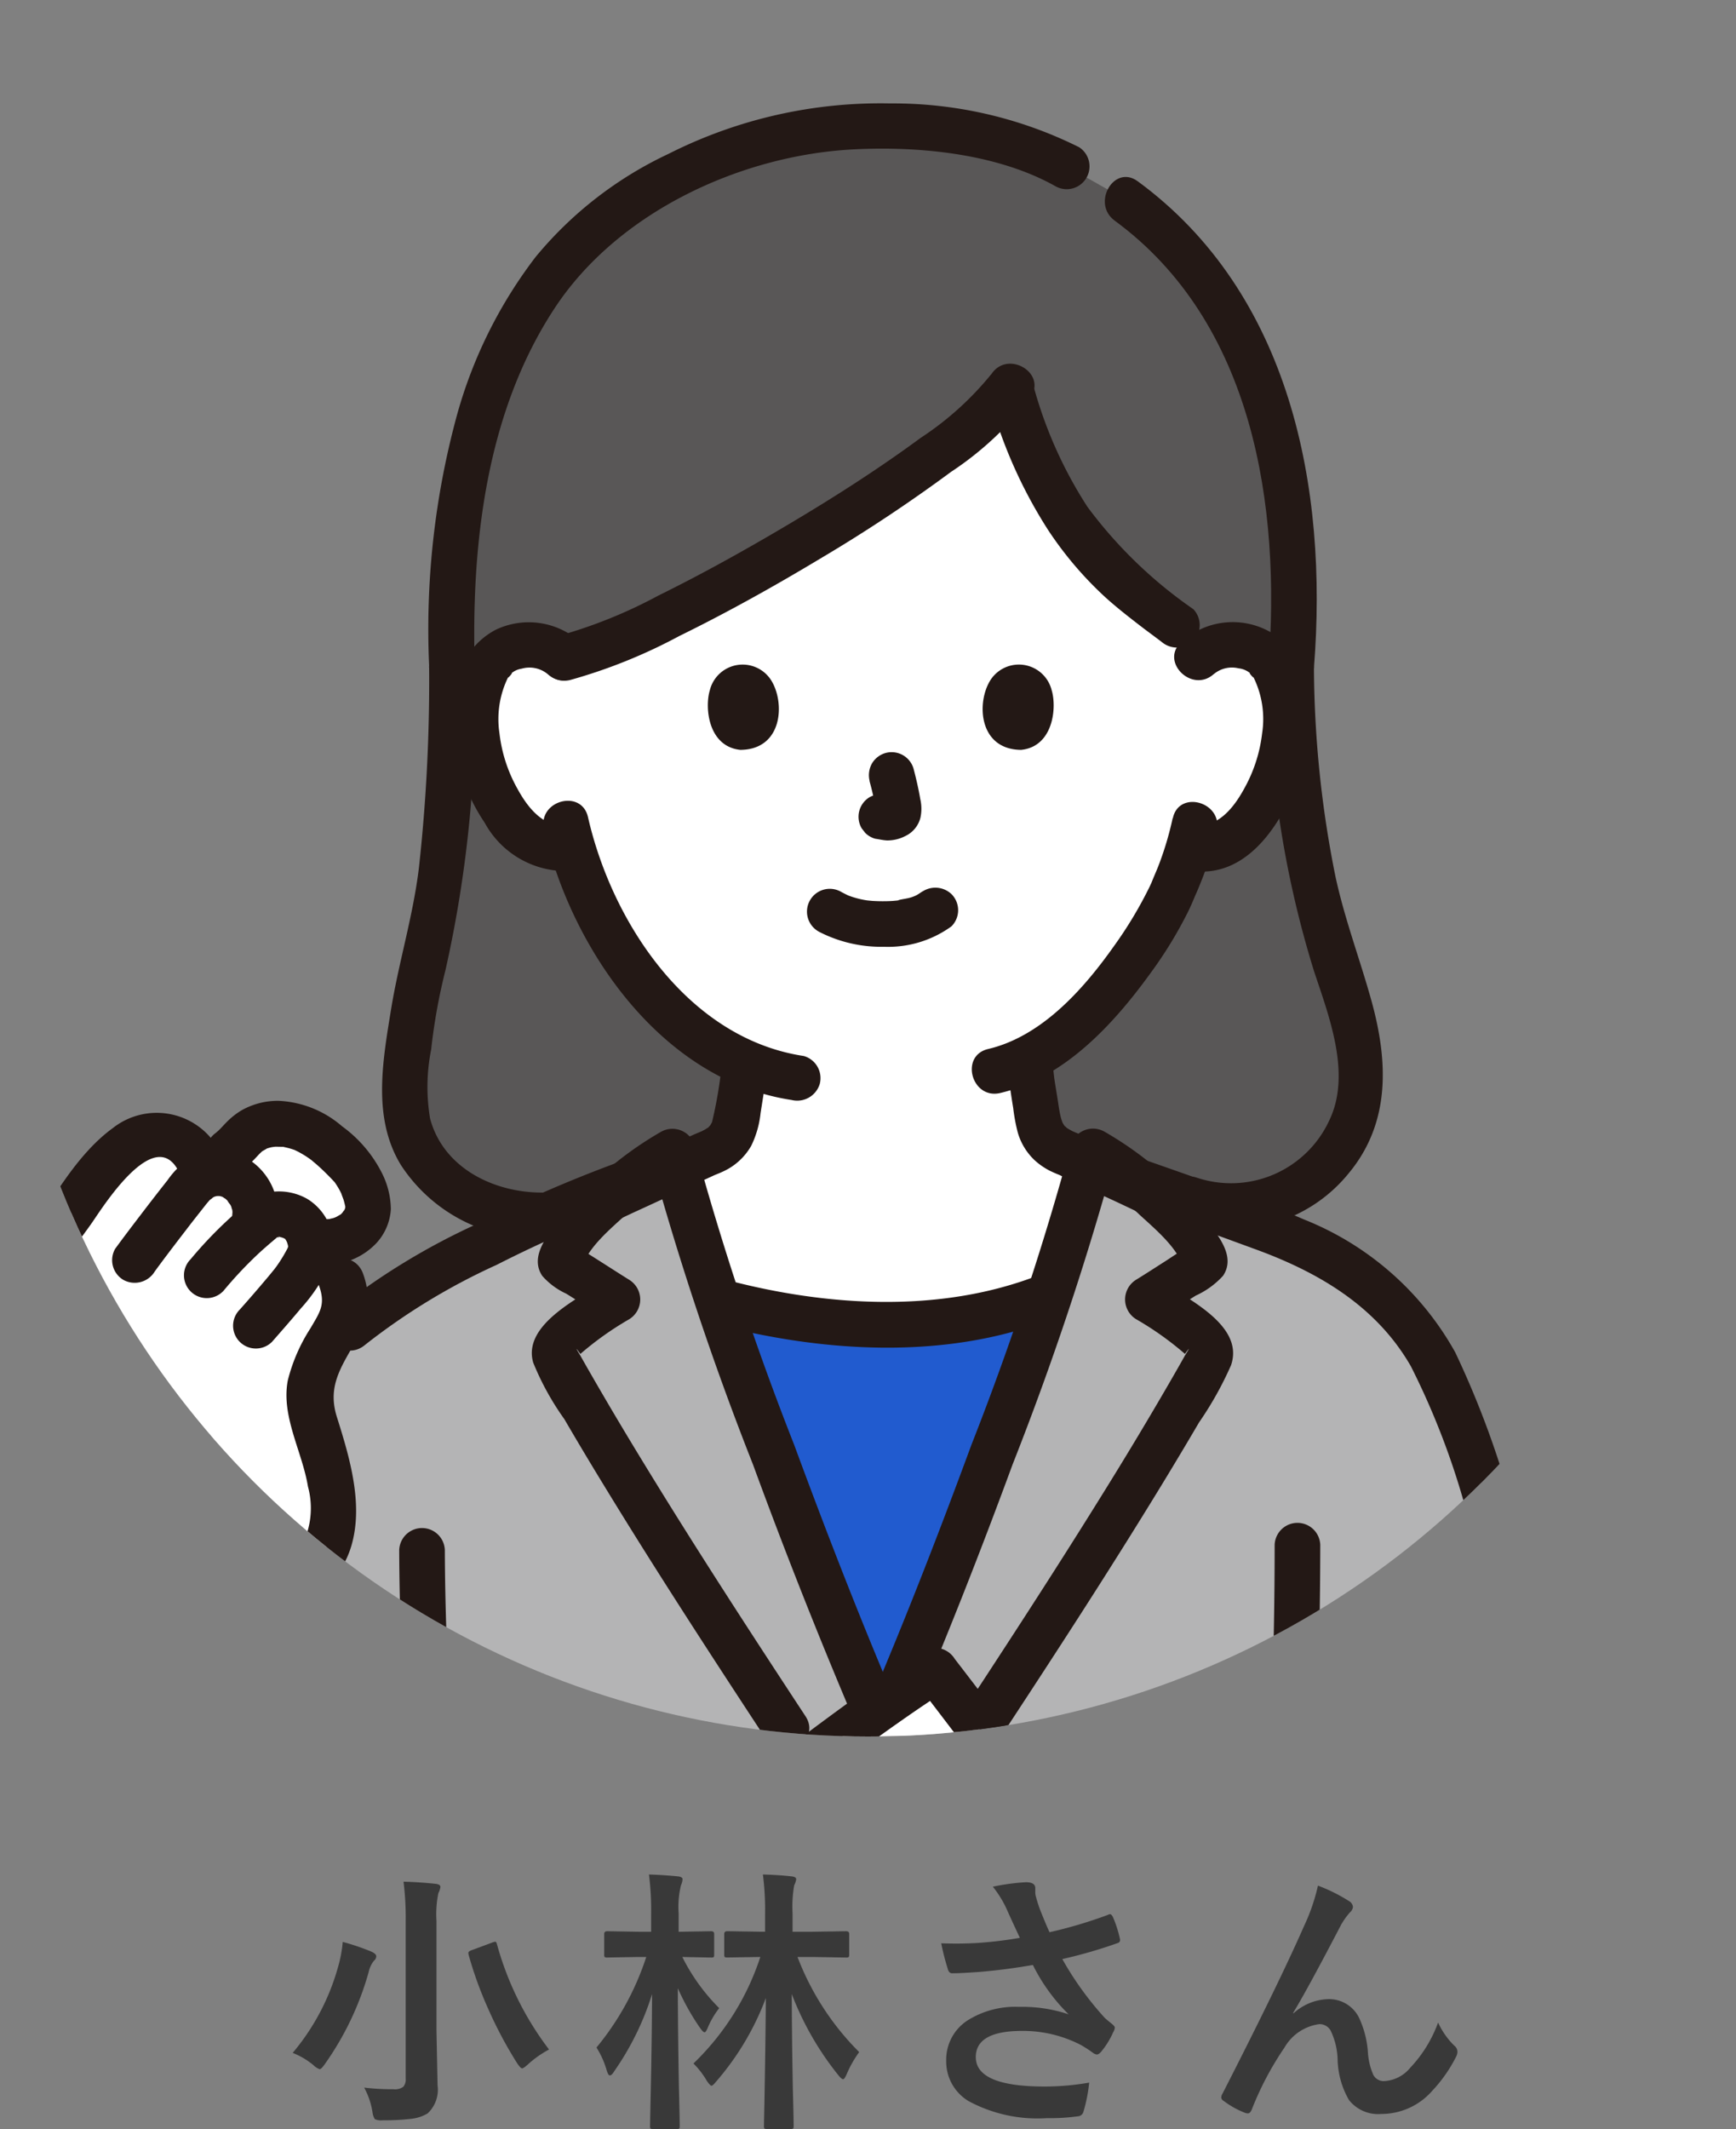 <svg xmlns="http://www.w3.org/2000/svg" xmlns:xlink="http://www.w3.org/1999/xlink" width="75" height="91.95" viewBox="0 0 75 91.95">
  <rect x="0" y="0" width="75" height="91.95" fill="#808080" stroke="none"/>
  <defs>
    <clipPath id="clip-path">
      <circle id="楕円形_45" data-name="楕円形 45" cx="37.5" cy="37.5" r="37.5" transform="translate(356 8651.69)" fill="#fff" stroke="#707070" stroke-width="1"/>
    </clipPath>
    <clipPath id="clip-path-2">
      <rect id="長方形_780" data-name="長方形 780" width="68.834" height="205.729" fill="none"/>
    </clipPath>
  </defs>
  <g id="kobayashi" transform="translate(-203 -8762.999)">
    <path id="パス_29842" data-name="パス 29842" d="M-22.267-.838A10.61,10.61,0,0,0-21-.768a.611.611,0,0,0,.422-.105.492.492,0,0,0,.105-.363V-8.016a12.465,12.465,0,0,0-.094-1.717q.744.023,1.389.094.205.023.205.135a.816.816,0,0,1-.088.264,4.532,4.532,0,0,0-.082,1.2v4.717l.047,2.385A1.4,1.4,0,0,1-19.525.275a1.736,1.736,0,0,1-.709.234,9.973,9.973,0,0,1-1.23.064A.631.631,0,0,1-21.81.521a.814.814,0,0,1-.1-.316A3.254,3.254,0,0,0-22.267-.838Zm-3.088-1.5a9.865,9.865,0,0,0,1.969-3.744,5.52,5.52,0,0,0,.193-1.049,9.747,9.747,0,0,1,1.242.422q.205.094.205.193a.239.239,0,0,1-.094.193,1.149,1.149,0,0,0-.229.48A12.835,12.835,0,0,1-23.96-1.863q-.158.229-.229.229a.694.694,0,0,1-.264-.17A3.3,3.3,0,0,0-25.355-2.338Zm11.074-.146a4.452,4.452,0,0,0-.9.633q-.2.182-.264.182t-.217-.229a17.935,17.935,0,0,1-1.26-2.373,16.488,16.488,0,0,1-.832-2.3.494.494,0,0,1-.012-.088q0-.07.182-.129l.838-.311a.594.594,0,0,1,.141-.041q.047,0,.076.111A13.316,13.316,0,0,0-14.28-2.484Zm9.239-7.559q.68.018,1.248.082.193.023.193.123a.879.879,0,0,1-.088.264,5.354,5.354,0,0,0-.07,1.213v.791H-2.9l1.453-.023q.135,0,.135.117v.891q0,.094-.029.111a.183.183,0,0,1-.105.018L-2.9-6.48h-.645A11.678,11.678,0,0,0-.881-2.373a4.843,4.843,0,0,0-.551.979q-.088.193-.141.193-.07,0-.205-.17a12.976,12.976,0,0,1-2.016-3.51q.006,1.963.047,4.1.012.387.029,1.2.006.34.006.4,0,.094-.023.111A.2.2,0,0,1-3.84.949H-4.866q-.094,0-.111-.023A.2.2,0,0,1-4.995.82q0-.07.018-.9.047-2.549.064-4.629A11.8,11.8,0,0,1-7.069-1.09q-.135.17-.193.17t-.205-.217a3.61,3.61,0,0,0-.574-.744,11.2,11.2,0,0,0,2.889-4.6l-1.424.023q-.1,0-.117-.023a.2.2,0,0,1-.018-.105v-.891q0-.117.135-.117l1.436.023h.193v-.768A11.97,11.97,0,0,0-5.041-10.043Zm-4.922,0q.609.018,1.26.082.193.023.193.123a.755.755,0,0,1-.07.264,3.965,3.965,0,0,0-.1,1.213v.791h.07l1.336-.023q.129,0,.129.117v.891q0,.094-.023.111a.2.2,0,0,1-.105.018L-8.522-6.48A8.437,8.437,0,0,0-6.928-4.271a3.712,3.712,0,0,0-.492.838q-.082.205-.141.205t-.182-.17a10.309,10.309,0,0,1-.973-1.734q.006,2.063.047,4.289.012.434.029,1.254.006.352.006.41,0,.094-.023.111a.2.2,0,0,1-.105.018h-1.02q-.1,0-.117-.023A.2.2,0,0,1-9.916.82q0-.047.018-.926.059-2.578.07-4.775a12.087,12.087,0,0,1-1.635,3.334q-.105.182-.193.182-.064,0-.129-.205a3.809,3.809,0,0,0-.445-1A11.944,11.944,0,0,0-10.08-6.48h-.352l-1.33.023a.185.185,0,0,1-.117-.023.2.2,0,0,1-.018-.105v-.891q0-.117.135-.117l1.33.023h.563v-.768A12.2,12.2,0,0,0-9.963-10.043ZM6.061-7.307q-.4-.855-.568-1.236a4.555,4.555,0,0,0-.6-.973,9.518,9.518,0,0,1,1.424-.193q.41,0,.41.252v.17a.638.638,0,0,0,.018.164,5.96,5.96,0,0,0,.188.6q.293.732.41.973a19.723,19.723,0,0,0,2.508-.744.27.27,0,0,1,.105-.035q.059,0,.123.117a5.169,5.169,0,0,1,.3.926.263.263,0,0,1,.012.07.134.134,0,0,1-.105.135,20.755,20.755,0,0,1-2.391.691A13.753,13.753,0,0,0,9.729-3.85q.1.094.316.264.117.1.117.152a.414.414,0,0,1-.07.205,3.567,3.567,0,0,1-.469.779q-.135.182-.24.182a.4.4,0,0,1-.193-.094A5.153,5.153,0,0,0,8.7-2.678a5.43,5.43,0,0,0-2.543-.609q-2,0-2,1.131,0,1.271,2.977,1.271a11.152,11.152,0,0,0,1.922-.17A6.788,6.788,0,0,1,8.8.229.261.261,0,0,1,8.569.4,8.668,8.668,0,0,1,7.233.48,6.269,6.269,0,0,1,3.852-.252,1.992,1.992,0,0,1,2.879-2a2.018,2.018,0,0,1,.949-1.758,3.874,3.874,0,0,1,2.2-.568,6.273,6.273,0,0,1,2.139.322A7.939,7.939,0,0,1,6.623-6.135q-1.172.205-2.314.3-.814.059-1.178.059-.141,0-.193-.217a10.614,10.614,0,0,1-.275-1.078q.363.012.65.012.428,0,.85-.023A17.143,17.143,0,0,0,6.061-7.307ZM18.939-9.562a7.147,7.147,0,0,1,1.342.668.321.321,0,0,1,.17.252.355.355,0,0,1-.135.24,3.291,3.291,0,0,0-.369.516q-1.465,2.813-2.08,3.82l.012.023a2.317,2.317,0,0,1,1.465-.615,1.442,1.442,0,0,1,1.365.791,4.206,4.206,0,0,1,.387,1.477,2.882,2.882,0,0,0,.234,1,.506.506,0,0,0,.463.27,1.558,1.558,0,0,0,1.131-.574A5.631,5.631,0,0,0,24.13-3.65a3.317,3.317,0,0,0,.7,1,.335.335,0,0,1,.135.252.452.452,0,0,1-.047.205A6.236,6.236,0,0,1,23.884-.709,2.923,2.923,0,0,1,21.675.3a1.6,1.6,0,0,1-1.4-.609,3.674,3.674,0,0,1-.486-1.723,3.07,3.07,0,0,0-.3-1.266A.546.546,0,0,0,19-3.58a2.055,2.055,0,0,0-1.512,1.02A13.362,13.362,0,0,0,16.079.111q-.07.164-.17.164a.386.386,0,0,1-.117-.023,3.827,3.827,0,0,1-.926-.516.193.193,0,0,1-.105-.152.352.352,0,0,1,.059-.17q2.449-4.793,3.516-7.225A8.338,8.338,0,0,0,18.939-9.562Z" transform="translate(241 8854)" fill="#393939"/>
    <g id="マスクグループ_897" data-name="マスクグループ 897" transform="translate(-153 111.309)" clip-path="url(#clip-path)">
      <g id="グループ_1458" data-name="グループ 1458" transform="translate(356 8656.15)">
        <g id="グループ_1160" data-name="グループ 1160" clip-path="url(#clip-path-2)">
          <path id="パス_8868" data-name="パス 8868" d="M34.964,237.57a5.331,5.331,0,0,1-3.936.156c-1.489-.542-2.812-1.636-2.624-3.457,0,0,.066-.633.132-1.267a29.128,29.128,0,0,0,3.4-4.109,7.169,7.169,0,0,0,1.369-3.931c-.2-8.745-.813-18.4-1.422-28.331,3.662,0,8.761-.058,12.153-.13,4.709,0,8.364-.017,12.37-.123-.614,10.016-1.234,19.764-1.437,28.584a7.163,7.163,0,0,0,1.369,3.931,28.926,28.926,0,0,0,3.4,4.107c.066.636.132,1.269.132,1.269.189,1.821-1.134,2.916-2.624,3.457a5.438,5.438,0,0,1-4.835-.643,47.859,47.859,0,0,1-6.774-5.53l-.652-.69H43.057a5.708,5.708,0,0,0-.42.69,47.872,47.872,0,0,1-6.775,5.53,5.789,5.789,0,0,1-.9.487" transform="translate(-5.994 -41.468)" fill="#fff"/>
          <path id="パス_8869" data-name="パス 8869" d="M46.17,83.4c-1.514-3.554-2.243-5.122-3.552-8.787-1.039-2.912-2.237-6.01-3.3-9.1l.183.061a29.147,29.147,0,0,0,6.663.958,21.7,21.7,0,0,0,7.224-1.156l.266-.1c-1.087,3.174-2.322,6.359-3.388,9.346-1.308,3.665-2.038,5.233-3.551,8.787" transform="translate(-8.302 -13.782)" fill="#215bcf"/>
          <path id="パス_8870" data-name="パス 8870" d="M28.1,48.3c-3.6.087-5.941-2.562-5.921-5a28.537,28.537,0,0,1,.871-6.091c.677-2.419,1.16-6.672,1.16-12.569-.289-8.7,2-15.012,5.609-18.467A19.584,19.584,0,0,1,42.4,1.245,19.988,19.988,0,0,1,50.4,2.777l.413.233,2.249,1.273a17,17,0,0,1,2.34,1.96C58.15,8.9,60.064,13.68,60.369,17.96a49.615,49.615,0,0,1,.1,6.671,40.225,40.225,0,0,0,2.151,13.485,13.443,13.443,0,0,1,.85,4.6c.024,2.751-3.394,6.312-7.323,4.9Z" transform="translate(-4.683 -0.263)" fill="#595757"/>
          <path id="パス_8871" data-name="パス 8871" d="M49.18,15.463c-1.925,3.043-15.2,10.835-19.312,11.763a2.144,2.144,0,0,0-1.547-.566,1.987,1.987,0,0,0-1.784.992,5.937,5.937,0,0,0-.174,4.186,6.466,6.466,0,0,0,1.9,3.078,2.316,2.316,0,0,0,1.968.493,16.267,16.267,0,0,0,3.087,5.826,12.041,12.041,0,0,0,4.36,3.481c-.046.542-.122,1.059-.219,1.619-.174.967-.116,1.83-1.463,2.317-.031.011-.564.259-1.257.58.494,1.892,1.112,3.831,1.782,5.773l.178.048a29.2,29.2,0,0,0,6.663.957,21.7,21.7,0,0,0,7.224-1.156l.266-.106c.655-1.91,1.256-3.816,1.735-5.673-.508-.24-.88-.415-.906-.424-1.347-.487-1.294-1.35-1.463-2.317-.108-.618-.189-1.232-.236-1.852,3.233-1.717,5.788-6.118,6.251-7.373a13.829,13.829,0,0,0,.626-1.7l.174.029a2.357,2.357,0,0,0,1.819-.525,6.466,6.466,0,0,0,1.9-3.078,5.937,5.937,0,0,0-.174-4.186,1.987,1.987,0,0,0-1.784-.992,2.2,2.2,0,0,0-1.051.224L56.352,25.8a19.2,19.2,0,0,1-4.127-3.778,17.187,17.187,0,0,1-2.972-6.12" transform="translate(-5.505 -3.265)" fill="#fff"/>
          <path id="パス_8872" data-name="パス 8872" d="M54.382,250.257c-1.418-.988-2.672-1.857-3.073-2.108-2.579-1.611-2.291-3.8-2.235-5.306a26.969,26.969,0,0,1,.263-2.748l.652.691a47.9,47.9,0,0,0,6.774,5.53,5.443,5.443,0,0,0,4.836.643c1.489-.542,2.811-1.637,2.622-3.457l-.131-1.268.244.25c1.673,1.715,3.513,3.4,5.185,5.067a5.75,5.75,0,0,1,1.9,4.094,3.5,3.5,0,0,1-1.664,2.626,6.727,6.727,0,0,1-3.022,1.063,11.419,11.419,0,0,1-7.109-1.459c-.39-.225-3.018-2.069-5.242-3.618" transform="translate(-10.355 -50.7)" fill="#595757"/>
          <path id="パス_8873" data-name="パス 8873" d="M36.32,250.159c1.418-.988,2.672-1.857,3.074-2.108,2.579-1.611,2.291-3.8,2.234-5.306a30.275,30.275,0,0,0-.2-3.114,5.113,5.113,0,0,0-.716,1.056,47.859,47.859,0,0,1-6.774,5.53,5.442,5.442,0,0,1-4.836.643c-1.489-.542-2.812-1.637-2.623-3.457l.131-1.268-.244.25c-1.672,1.715-3.513,3.4-5.185,5.067a5.756,5.756,0,0,0-1.9,4.094,3.508,3.508,0,0,0,1.664,2.626,6.727,6.727,0,0,0,3.022,1.063,11.421,11.421,0,0,0,7.11-1.459c.39-.225,3.018-2.069,5.241-3.618" transform="translate(-4.072 -50.602)" fill="#595757"/>
          <path id="パス_8874" data-name="パス 8874" d="M54.6,249.145c-.9-.626-1.793-1.26-2.7-1.866a4.481,4.481,0,0,1-1.885-1.913c-.626-1.515-.226-3.715,0-5.269l-1.647.435A39.738,39.738,0,0,0,52,243.913a20.461,20.461,0,0,0,5.357,3.673,6.312,6.312,0,0,0,5.741-.695c1.791-1.248,1.909-2.923,1.7-4.918l-1.682.7c1.87,1.917,3.965,3.655,5.747,5.653a4.092,4.092,0,0,1,1.246,3.371c-.323,1.277-1.8,1.974-2.957,2.255-4.958,1.2-8.795-2.187-12.55-4.8-1.043-.727-2.029.981-.995,1.7,2.068,1.441,4.119,3.2,6.441,4.219a11.324,11.324,0,0,0,9.087.271,5.3,5.3,0,0,0,2.785-2.846,5.19,5.19,0,0,0-.678-4.244,17.452,17.452,0,0,0-3.106-3.41c-1.221-1.175-2.443-2.347-3.626-3.56-.553-.568-1.773-.178-1.682.7a6.038,6.038,0,0,1,.084,2.113,2.576,2.576,0,0,1-1.481,1.5,4.777,4.777,0,0,1-4.948-.722,42.018,42.018,0,0,1-6.726-5.729.992.992,0,0,0-1.647.435c-.291,2.039-.722,4.559.093,6.534.915,2.219,3.533,3.436,5.406,4.741,1.043.727,2.029-.981.995-1.7" transform="translate(-10.08 -50.439)" fill="#231815"/>
          <path id="パス_8875" data-name="パス 8875" d="M62.541,190.463c-.393,6.558-.82,13.113-1.168,19.673-.163,3.072-.308,6.143-.417,9.217-.092,2.581-.413,5.116.727,7.52a17.5,17.5,0,0,0,2.673,3.706c1.209,1.4,2.529,2.7,3.857,3.981.911.883,2.307-.51,1.393-1.393a58.542,58.542,0,0,1-4.087-4.25,11.043,11.043,0,0,1-2.563-4.285,17.12,17.12,0,0,1-.055-4.577q.1-2.854.231-5.7c.37-7.967.9-15.927,1.379-23.887.076-1.267-1.895-1.262-1.971,0" transform="translate(-12.848 -40.019)" fill="#231815"/>
          <path id="パス_8876" data-name="パス 8876" d="M47.1,196.748v33.626a.986.986,0,0,0,1.971,0V196.748a.986.986,0,0,0-1.971,0" transform="translate(-9.945 -41.346)" fill="#231815"/>
          <path id="パス_8877" data-name="パス 8877" d="M36.554,250.747c1.973-1.374,4.715-2.637,5.533-5.065a8.057,8.057,0,0,0,.275-2.931c-.05-1.22-.08-2.431-.245-3.644a.991.991,0,0,0-1.647-.435c-.386.453-.685,1.014-1.035,1.381-.443.465-.939.889-1.422,1.312a47.811,47.811,0,0,1-4.205,3.312c-1.5,1.046-3.17,1.657-4.957.869a2.864,2.864,0,0,1-1.516-1.317,4.9,4.9,0,0,1,0-2.355c.091-.873-1.125-1.268-1.682-.7-1.183,1.213-2.405,2.385-3.626,3.56a17.312,17.312,0,0,0-3.106,3.41,5.217,5.217,0,0,0-.678,4.244,5.277,5.277,0,0,0,2.785,2.846,11.324,11.324,0,0,0,9.087-.271c2.322-1.022,4.374-2.779,6.441-4.219,1.033-.72.049-2.429-.995-1.7-3.764,2.624-7.581,5.994-12.55,4.8a3.9,3.9,0,0,1-2.9-2.1c-.409-1.167.357-2.54,1.089-3.407,1.753-2.075,3.954-3.823,5.85-5.768l-1.682-.7c-.2,1.939-.115,3.6,1.6,4.843a6.321,6.321,0,0,0,5.994.71,21.487,21.487,0,0,0,5.329-3.711c.738-.611,1.466-1.238,2.163-1.9a19.5,19.5,0,0,0,1.417-1.751l-1.646-.435c.136,1,.131,2.02.17,3.028a6.947,6.947,0,0,1-.132,2.282,3.964,3.964,0,0,1-1.844,2.14c-.962.639-1.9,1.3-2.852,1.964-1.033.72-.049,2.429.995,1.7" transform="translate(-3.808 -50.34)" fill="#231815"/>
          <path id="パス_8878" data-name="パス 8878" d="M29.758,190.463c.477,7.961,1.009,15.92,1.379,23.887q.133,2.852.231,5.7a17.087,17.087,0,0,1-.055,4.577,11.043,11.043,0,0,1-2.563,4.285,58.545,58.545,0,0,1-4.087,4.25c-.913.884.481,2.276,1.393,1.393a46.036,46.036,0,0,0,5.959-6.726c1.557-2.24,1.425-4.655,1.34-7.256-.2-6.244-.556-12.482-.932-18.717q-.344-5.7-.695-11.4c-.076-1.26-2.046-1.268-1.971,0" transform="translate(-5.145 -40.019)" fill="#231815"/>
          <path id="パス_8879" data-name="パス 8879" d="M27.069,177.035c-.884-9.9-1.835-23.876-2.03-33.341-.19-9.182-.458-13.073.569-23.361h36.06c.372,8.841.292,13.854-.016,21.728-.379,9.761-1.152,26.248-2.553,38.148-5.5.206-9.8.234-15.812.234-4.885.1-13.317.183-15.892.087-.106-1.091-.216-2.262-.326-3.5" transform="translate(-5.25 -25.41)" fill="#b4b4b5"/>
          <path id="パス_8880" data-name="パス 8880" d="M24.154,122.943a197.152,197.152,0,0,0-.3,23.214c.23,7.7.724,15.385,1.306,23.062.3,3.891.619,7.779,1,11.663a1.012,1.012,0,0,0,.985.985c4.51.159,9.042.03,13.553-.043,6.052-.1,12.1-.054,18.152-.278a1.016,1.016,0,0,0,.984-.985c1.685-14.4,2.349-28.985,2.735-43.473.121-4.542.093-9.082-.058-13.623-.042-1.265-2.012-1.271-1.971,0,.254,7.62.045,15.221-.281,22.835-.312,7.306-.7,14.611-1.243,21.9-.31,4.126-.671,8.249-1.152,12.358l.985-.985c-6.05.224-12.1.18-18.152.278-4.511.073-9.043.2-13.553.043l.985.985c-1.451-14.926-2.349-29.922-2.523-44.92-.05-4.35.14-8.684.522-13.018.111-1.263-1.86-1.255-1.971,0" transform="translate(-4.996 -25.762)" fill="#231815"/>
          <path id="パス_8881" data-name="パス 8881" d="M68.743,90.859a13.462,13.462,0,0,1-.459,5.636A9.841,9.841,0,0,1,65.1,100.99a28.966,28.966,0,0,1-6.258,3.618c.349,3.414.619,6.346.827,9.119a.541.541,0,0,1-.5.581c-3.061.233-8.738.582-11.712.1a9.1,9.1,0,0,1-4.813-1.837,8.374,8.374,0,0,1-2.78-4.041,42.979,42.979,0,0,1-.918-4.41.309.309,0,0,0-.611,0,39.187,39.187,0,0,1-.861,4.23,7.749,7.749,0,0,1-2.942,4.108,13.335,13.335,0,0,1-5.378,1.927,46.81,46.81,0,0,1-10.075.166.593.593,0,0,1-.53-.638c.323-3.884.59-6.776,1.213-12.327.122-1.54.231-3.247.312-5.388a10.781,10.781,0,0,1-6.756,1.3,8.844,8.844,0,0,1-7.111-6.237,21.184,21.184,0,0,1-.746-4.515c-.536-5.863-.54-8.767-.847-12.781l11.434-8.918A36.827,36.827,0,0,1,20.3,62.266a70.255,70.255,0,0,1,7.784-3.513,13,13,0,0,1,1.945-1.365c1.257,5.1,3.491,10.6,5.261,15.561,1.307,3.666,2.038,5.234,3.552,8.788h.54c1.515-3.554,2.243-5.122,3.552-8.788,1.77-4.959,4-10.462,5.259-15.561a12.454,12.454,0,0,1,1.837,1.279c1.989.729,4.4,1.616,6.009,2.2a15.869,15.869,0,0,1,4.136,2.253,11.589,11.589,0,0,1,3.585,5.1,36.385,36.385,0,0,1,1.368,4.021c2.076,8.327,2.9,11.756,3.613,18.62" transform="translate(-0.976 -12.118)" fill="#b4b4b5"/>
          <path id="パス_8882" data-name="パス 8882" d="M71.315,94.968c.118-2.736.087-5.477.2-8.213q.162-4.036.167-8.075a.986.986,0,0,0-1.971,0q0,4.04-.167,8.075c-.11,2.736-.079,5.477-.2,8.213-.054,1.268,1.916,1.265,1.971,0" transform="translate(-14.643 -16.414)" fill="#231815"/>
          <path id="パス_8883" data-name="パス 8883" d="M21.864,78.963c.018,4.963.391,9.972.754,14.922a82.5,82.5,0,0,1-.279,13.08c-.109,1.264,1.862,1.257,1.97,0a82.405,82.405,0,0,0,.28-13.08c-.363-4.95-.736-9.959-.754-14.922a.986.986,0,0,0-1.971,0" transform="translate(-4.617 -16.473)" fill="#231815"/>
          <path id="パス_8884" data-name="パス 8884" d="M49.088,14.712a13.354,13.354,0,0,1-3.056,2.755c-1.775,1.306-3.637,2.5-5.527,3.626s-3.821,2.206-5.8,3.181a20.857,20.857,0,0,1-4.341,1.748c-1.234.29-.712,2.191.524,1.9a22.952,22.952,0,0,0,4.719-1.9c2.082-1.021,4.11-2.153,6.1-3.349a66.59,66.59,0,0,0,5.639-3.739,13.912,13.912,0,0,0,3.447-3.227c.7-1.064-1.009-2.053-1.7-.995" transform="translate(-6.263 -3.011)" fill="#231815"/>
          <path id="パス_8885" data-name="パス 8885" d="M62.987,24.972a19.434,19.434,0,0,1-4.563-4.411A18.553,18.553,0,0,1,56.14,15.51c-.375-1.208-2.277-.692-1.9.524a20.525,20.525,0,0,0,2.481,5.522,15.611,15.611,0,0,0,2.535,2.964c.422.376.865.727,1.313,1.073.2.155.4.308.609.461l.278.208c.022.017.253.192.138.1a1.018,1.018,0,0,0,1.393,0,.991.991,0,0,0,0-1.393" transform="translate(-11.443 -3.13)" fill="#231815"/>
          <path id="パス_8886" data-name="パス 8886" d="M69.544,25.22c.614-7.757-1.012-16.161-7.615-21-1.024-.751-2.008.958-.995,1.7,6,4.4,7.191,12.337,6.64,19.3-.1,1.265,1.871,1.257,1.971,0" transform="translate(-12.777 -0.851)" fill="#231815"/>
          <path id="パス_8887" data-name="パス 8887" d="M32.812,59.28c.429-.151.846-.366,1.258-.555.633-.289,1.265-.583,1.9-.876.5-.23.992-.461,1.489-.689.051-.024.1-.046.154-.071s.133-.058-.08.033c-.253.108-.034.017.032-.009.124-.05.249-.1.37-.159a2.67,2.67,0,0,0,1.187-1.1,4.223,4.223,0,0,0,.4-1.4c.112-.721.236-1.439.3-2.166a.989.989,0,0,0-.985-.985,1.011,1.011,0,0,0-.985.985,18.511,18.511,0,0,1-.439,2.6c-.029.121.1-.155.02-.057a.906.906,0,0,0-.065.114c-.11.195.088-.065-.033.044a1.258,1.258,0,0,0-.1.1c.106-.124.078-.05.014-.012s-.095.061-.144.089c-.018.01-.224.114-.136.073s-.071.027-.071.027c-.076.031-.164.069-.239.1l-.032.014-.148.067c-1.057.486-2.109.98-3.166,1.465q-.411.189-.824.375l-.262.117c-.219.1.246-.092.065-.029a.986.986,0,0,0,.524,1.9" transform="translate(-6.664 -10.833)" fill="#231815"/>
          <path id="パス_8888" data-name="パス 8888" d="M55.148,52.185c.062.679.16,1.353.271,2.026a7.816,7.816,0,0,0,.194,1.044,2.655,2.655,0,0,0,.725,1.2,3,3,0,0,0,.644.451,5.156,5.156,0,0,0,.484.21c.314.121-.229-.11-.108-.049.939.48,1.913.9,2.866,1.354.456.215.909.439,1.373.633a.989.989,0,0,0,1.212-.688,1.017,1.017,0,0,0-.689-1.212c.49.205.041.01-.073-.043l-.612-.289-1.657-.784c-.427-.2-.854-.4-1.281-.605l-.14-.064-.035-.017c-.07-.031-.166-.071-.237-.1-.029-.012-.18-.084-.03-.009-.088-.043-.174-.088-.258-.138-.028-.017-.169-.109-.055-.031s.007.006-.012-.013-.064-.065-.1-.094c-.144-.129.05.037.031.05a2.359,2.359,0,0,1-.142-.237c-.054-.082.043.085.039.1A1.205,1.205,0,0,0,57.5,54.7c-.023-.08-.043-.16-.059-.241-.04-.19-.065-.383-.095-.574-.042-.278-.092-.554-.134-.832-.018-.118-.021-.136-.039-.3-.022-.189-.041-.377-.058-.566a1.007,1.007,0,0,0-.985-.985,1,1,0,0,0-.985.985" transform="translate(-11.645 -10.811)" fill="#231815"/>
          <path id="パス_8889" data-name="パス 8889" d="M30.3,29.266a3.318,3.318,0,0,0-3.618-.539,3.158,3.158,0,0,0-1.649,2.122,7.881,7.881,0,0,0,1.143,6.222,4,4,0,0,0,3.64,2.09,1.018,1.018,0,0,0,.985-.985.991.991,0,0,0-.985-.985c-1.072.14-1.77-.749-2.236-1.607a6.362,6.362,0,0,1-.764-2.374,4.091,4.091,0,0,1,.406-2.482c-.16.259.252-.215.1-.1a.9.9,0,0,1,.452-.207,1.233,1.233,0,0,1,1.133.241c.943.842,2.342-.547,1.393-1.393" transform="translate(-5.238 -6.001)" fill="#231815"/>
          <path id="パス_8890" data-name="パス 8890" d="M65.966,30.657a1.217,1.217,0,0,1,1.07-.254.947.947,0,0,1,.515.22c-.149-.11.256.354.1.1a4.073,4.073,0,0,1,.407,2.482,6.391,6.391,0,0,1-.764,2.374c-.465.857-1.163,1.746-2.236,1.607a.99.99,0,0,0-.985.985,1.01,1.01,0,0,0,.985.985c2.52.327,4.07-2.393,4.7-4.431.566-1.831.536-4.664-1.253-5.834a3.3,3.3,0,0,0-3.932.369c-.948.846.449,2.236,1.393,1.393" transform="translate(-13.53 -5.999)" fill="#231815"/>
          <path id="パス_8891" data-name="パス 8891" d="M61.9,38.956a13.805,13.805,0,0,1-.623,2.078c-.1.25-.16.377-.278.671-.1.248.072-.144-.013.033-.03.063-.058.127-.088.189a17.672,17.672,0,0,1-1.522,2.535c-1.321,1.871-3.129,3.915-5.449,4.461-1.234.29-.712,2.191.524,1.9,2.759-.648,4.881-2.951,6.479-5.159a18.133,18.133,0,0,0,1.654-2.708c.1-.206.189-.416.277-.627.106-.252-.08.175.035-.081.076-.166.144-.335.211-.5a13.842,13.842,0,0,0,.7-2.263c.258-1.238-1.641-1.766-1.9-.524" transform="translate(-11.238 -8.077)" fill="#231815"/>
          <path id="パス_8892" data-name="パス 8892" d="M29.786,39.419c1.183,5.189,5.09,10.847,10.7,11.693a1.017,1.017,0,0,0,1.212-.688.993.993,0,0,0-.689-1.212c-4.971-.75-8.276-5.73-9.322-10.317-.282-1.236-2.182-.713-1.9.524" transform="translate(-6.284 -8.064)" fill="#231815"/>
          <path id="パス_8893" data-name="パス 8893" d="M44.7,44.839a5.873,5.873,0,0,0,2.831.661,4.664,4.664,0,0,0,2.914-.883.986.986,0,0,0,0-1.393,1.015,1.015,0,0,0-1.393,0c.341-.265-.007-.009-.115.047-.083.043-.3.113.008.006-.077.027-.151.058-.229.084-.208.068-.438.078-.641.148.1-.035.163-.021.015-.006l-.189.017c-.152.009-.3.013-.456.012-.136,0-.272-.006-.408-.013l-.187-.017-.106-.012.092.012a3.889,3.889,0,0,1-.6-.133c-.084-.024-.166-.055-.248-.084-.22-.075.209.1.01.006-.1-.049-.2-.1-.3-.152a.985.985,0,1,0-.995,1.7" transform="translate(-9.339 -9.069)" fill="#231815"/>
          <path id="パス_8894" data-name="パス 8894" d="M47.493,36.772a12.651,12.651,0,0,1,.3,1.358l-.035-.262a.78.78,0,0,1,.006.187l.035-.262a.442.442,0,0,1-.021.084l.1-.235a.32.32,0,0,1-.029.054L48,37.5a.328.328,0,0,1-.044.043l.2-.154a.869.869,0,0,1-.107.057l.236-.1a.811.811,0,0,1-.181.053l.262-.035a.724.724,0,0,1-.17,0l.262.035c-.064-.009-.127-.024-.191-.033a1.11,1.11,0,0,0-.76.1.987.987,0,0,0-.353,1.348l.155.2a.979.979,0,0,0,.435.253c.171.023.338.066.513.073a1.684,1.684,0,0,0,.789-.192,1.2,1.2,0,0,0,.647-.785,1.846,1.846,0,0,0-.006-.812c-.074-.437-.175-.87-.287-1.3a.986.986,0,0,0-1.212-.688,1,1,0,0,0-.588.453,1.037,1.037,0,0,0-.1.759" transform="translate(-9.929 -7.502)" fill="#231815"/>
          <path id="パス_8895" data-name="パス 8895" d="M38.853,31.84c-.226.737-.079,2.431,1.317,2.576,1.844-.011,1.943-2.06,1.321-3.023a1.46,1.46,0,0,0-2.638.447" transform="translate(-8.186 -6.49)" fill="#231815"/>
          <path id="パス_8896" data-name="パス 8896" d="M56.8,31.84c.226.737.079,2.431-1.317,2.576-1.844-.011-1.943-2.06-1.321-3.024a1.46,1.46,0,0,1,2.638.448" transform="translate(-11.365 -6.49)" fill="#231815"/>
          <path id="パス_8897" data-name="パス 8897" d="M25.467,24.369c-.155-5.3.478-11.012,3.465-15.538,2.734-4.141,8.027-6.584,12.888-6.839,2.833-.148,6.242.178,8.764,1.607a.986.986,0,0,0,.995-1.7A18.005,18.005,0,0,0,43.406.007a20.288,20.288,0,0,0-9.569,2.179A16.552,16.552,0,0,0,28.1,6.634a20.014,20.014,0,0,0-3.39,6.794A35.122,35.122,0,0,0,23.5,24.369c.037,1.265,2.008,1.271,1.971,0" transform="translate(-4.957 0)" fill="#231815"/>
          <path id="パス_8898" data-name="パス 8898" d="M22.96,30.637a73.78,73.78,0,0,1-.441,8.646c-.249,2.069-.863,4.044-1.2,6.095-.36,2.23-.826,4.714.424,6.752a6.98,6.98,0,0,0,6.087,3.156.986.986,0,0,0,0-1.971c-2.075,0-4.258-1.055-4.83-3.2a8.256,8.256,0,0,1,.047-2.975,25.44,25.44,0,0,1,.621-3.442,52.668,52.668,0,0,0,1.258-13.063.986.986,0,0,0-1.971,0" transform="translate(-4.42 -6.269)" fill="#231815"/>
          <path id="パス_8899" data-name="パス 8899" d="M68.319,30.637a43.909,43.909,0,0,0,1.968,13.1c.648,1.96,1.631,4.454.665,6.461a4.674,4.674,0,0,1-5.708,2.479c-1.208-.4-1.725,1.505-.524,1.9a6.512,6.512,0,0,0,7.07-2.094c1.813-2.181,1.709-4.833.982-7.456-.5-1.8-1.156-3.521-1.551-5.349a46.452,46.452,0,0,1-.932-9.041.986.986,0,0,0-1.971,0" transform="translate(-13.523 -6.269)" fill="#231815"/>
          <path id="パス_8900" data-name="パス 8900" d="M19.538,65.6a27.606,27.606,0,0,1,5.68-3.453,53.784,53.784,0,0,1,8.576-3.476.986.986,0,0,0-.524-1.9,56.866,56.866,0,0,0-9.047,3.675,29.423,29.423,0,0,0-6.079,3.761c-.967.823.432,2.211,1.393,1.393" transform="translate(-3.763 -11.978)" fill="#231815"/>
          <path id="パス_8901" data-name="パス 8901" d="M3.371,78.143c.2,2.679.3,5.364.476,8.045q.164,2.546.4,5.088a18.344,18.344,0,0,0,.992,5.1,10.16,10.16,0,0,0,5.9,5.874,11.541,11.541,0,0,0,8.475-.672c1.151-.529.151-2.228-.994-1.7a9.194,9.194,0,0,1-7.5.245A8.6,8.6,0,0,1,6.59,93.986a60.9,60.9,0,0,1-.842-8.937c-.136-2.3-.233-4.606-.405-6.905-.095-1.257-2.066-1.267-1.971,0" transform="translate(-0.711 -16.301)" fill="#231815"/>
          <path id="パス_8902" data-name="パス 8902" d="M3.238,68.635a14.824,14.824,0,0,0-1.1-1.861,4.4,4.4,0,0,1-.91-2.786,5.132,5.132,0,0,1,.439-1.725c1.012-1.572,1.886-2.946,2.941-4.279a11.284,11.284,0,0,1,.816-.889,2.544,2.544,0,0,1,1.765-.731,2.112,2.112,0,0,1,1.517.837c1.385.439,1.668-.43,2.283-.913a2.4,2.4,0,0,1,2.347-.2,5.99,5.99,0,0,1,1.956,1.477,3.375,3.375,0,0,1,.855,1.71,1.263,1.263,0,0,1-.375,1.129,2.036,2.036,0,0,1-1.578.578c.461.937.8,1.633.8,1.633a2.331,2.331,0,0,1,.181.985,1.584,1.584,0,0,1-.028.405,1.724,1.724,0,0,1-.169.4c-.627,1.188-1.769,2.589-1.239,4.029,1.306,3.786,1.126,5.674-.1,6.745a8.907,8.907,0,0,1-3.363,1.789,7.917,7.917,0,0,1-2.249.194,4.136,4.136,0,0,1-1.7-.99,4.3,4.3,0,0,1-.769-1.613c-.192-.695-.779-2.413-1.222-3.532a25.892,25.892,0,0,0-1.094-2.389" transform="translate(-0.259 -11.799)" fill="#fff"/>
          <path id="パス_8903" data-name="パス 8903" d="M9.378,56.734a3.062,3.062,0,0,0-4.5-.8c-1.583,1.147-2.684,3.177-3.726,4.787a5.486,5.486,0,0,0-.846,5.071A12.571,12.571,0,0,0,1.5,67.868,24.505,24.505,0,0,1,2.753,70.3c.714,1.563,1.156,3.213,1.727,4.827a4.166,4.166,0,0,0,3.681,2.942c2.584.009,6.214-1.387,7.015-4.077.54-1.816-.078-3.849-.623-5.581-.409-1.3.162-2.124.8-3.241a3.281,3.281,0,0,0,.334-2.939c-.419-1.188-2.323-.677-1.9.524.287.814.028,1.135-.37,1.822a7.493,7.493,0,0,0-.982,2.253c-.3,1.55.622,3.075.869,4.588a3.552,3.552,0,0,1-.293,2.608,6.075,6.075,0,0,1-3.255,1.87,3,3,0,0,1-2.788-.327,3.531,3.531,0,0,1-.828-1.75c-.219-.709-.461-1.411-.715-2.109a31.148,31.148,0,0,0-1.58-3.662c-.6-1.158-1.7-2.324-1.873-3.638C1.757,62.739,3.119,61.261,4,59.987c.5-.729,2.64-4.1,3.677-2.258a.986.986,0,0,0,1.7-1" transform="translate(0 -11.676)" fill="#231815"/>
          <path id="パス_8904" data-name="パス 8904" d="M7.971,62.573c.353-.484.715-.961,1.079-1.436l.322-.419c.14-.181-.135.174,0,0l.153-.2q.256-.328.514-.654c.1-.127.2-.259.309-.377.028-.03.061-.057.089-.087-.107.114,0,.015.062-.036.1-.05.09-.051-.028,0a1.3,1.3,0,0,1,.142-.047c.111-.024.1-.025-.045-.006.048,0,.1-.007.145-.008a1.265,1.265,0,0,1,.144.008c-.141-.021-.157-.02-.047,0a1.435,1.435,0,0,1,.14.044q-.181-.08-.032-.007c.074.05.181.122.055.018a2.439,2.439,0,0,1,.219.215c-.166-.175.025.06.058.109q.073.148-.006-.036c.018.045.034.09.048.136s.025.092.035.137q.03.166,0-.054c.027.012,0,.24,0,.27a.989.989,0,0,0,.985.985,1.011,1.011,0,0,0,.985-.985,2.729,2.729,0,0,0-1.184-2.371,2.425,2.425,0,0,0-2.635-.092,3.653,3.653,0,0,0-.943.936q-.588.744-1.163,1.5c-.371.484-.74.97-1.1,1.462a.989.989,0,0,0,.353,1.348,1.013,1.013,0,0,0,1.348-.353" transform="translate(-1.294 -12.108)" fill="#231815"/>
          <path id="パス_8905" data-name="パス 8905" d="M11.758,63.905a17.5,17.5,0,0,1,1.614-1.71c.143-.13.289-.257.435-.383l.189-.16.1-.085c.028-.023.163-.148.04-.037s-.018.029,0,.012c.115-.119-.033.065-.073.028.006.006.3-.073.108-.032-.175.038.088.022.12.013-.14.037-.175-.039-.07-.006.051.015.106.033.158.043.1.021-.074-.028-.083-.038a.812.812,0,0,0,.118.062.851.851,0,0,0,.111.072c.014,0-.179-.1-.086-.06.032.013.11.133.017.008s-.021-.028-.006,0,.044.072.064.109l.029.058c.036.077.037.078,0,0-.009-.019-.017-.038-.025-.057.011.03.021.062.03.092s.016.062.025.093c.05.163-.015-.05,0-.077a.692.692,0,0,0,.007.118c0,.035-.016.141.009-.021s0-.017-.016.027a.5.5,0,0,1-.034.1c.047-.106.054-.126.023-.06-.011.023-.022.047-.035.069a6.628,6.628,0,0,1-.5.8c-.025.035-.053.068-.077.1.192-.282.069-.09.017-.026-.088.11-.178.219-.268.327-.4.475-.8.939-1.212,1.4a.985.985,0,0,0,1.393,1.393c.42-.479.841-.958,1.249-1.447a7.313,7.313,0,0,0,1.279-1.966,2.359,2.359,0,0,0-1-2.759,2.47,2.47,0,0,0-1.631-.292,2.523,2.523,0,0,0-1.253.708,18.056,18.056,0,0,0-2.159,2.186.985.985,0,0,0,1.393,1.393" transform="translate(-2.129 -12.583)" fill="#231815"/>
          <path id="パス_8906" data-name="パス 8906" d="M12.75,57.678a4.714,4.714,0,0,0,.632-.549c.068-.071.134-.144.2-.212.046-.047.094-.092.143-.134-.064.045-.068.049-.013.012.035-.024.308-.166.123-.088a1.745,1.745,0,0,1,.258-.08c.063-.016.27-.032.1-.022.124-.008.244,0,.367,0,.207,0-.115-.039.1.012.091.021.18.04.269.067.058.017.117.037.174.058-.074-.035-.079-.037-.014-.008.1.047.206.1.305.157a4.173,4.173,0,0,1,.491.327c-.118-.092.158.137.183.159.074.066.148.133.219.2.155.147.309.3.454.454.032.034.064.069.094.1l.02.028c.054.081.107.162.155.246s.094.173.135.262c-.066-.145.065.188.076.223.028.093.052.188.072.283s.025.125.01.064-.016-.04-.009.065c.082-.26-.109.189-.026.046s-.215.235-.022.031c-.039.042-.1.091-.134.136-.111.14.157-.089,0,0-.087.05-.17.1-.26.148.155-.08,0,0-.076.02-.018.006-.3.066-.1.036a1.89,1.89,0,0,1-.4,0,.991.991,0,0,0-.985.985,1.008,1.008,0,0,0,.985.985,2.985,2.985,0,0,0,2.363-.923,2.368,2.368,0,0,0,.626-1.47,3.545,3.545,0,0,0-.377-1.54,5.616,5.616,0,0,0-1.73-2.037,4.5,4.5,0,0,0-2.74-1.1,3.186,3.186,0,0,0-1.585.4,3.138,3.138,0,0,0-.643.5c-.094.092-.181.19-.272.284-.034.035-.069.07-.1.1s-.18.152-.062.065a1.01,1.01,0,0,0-.353,1.348,1,1,0,0,0,1.348.353" transform="translate(-2.379 -11.535)" fill="#231815"/>
          <path id="パス_8907" data-name="パス 8907" d="M59.541,58.907c2.374.865,4.744,1.742,7.118,2.608,2.744,1,5.236,2.464,6.725,5.056a33,33,0,0,1,2.953,8.663c.606,2.458,1.2,4.921,1.69,7.406.529,2.688.9,5.4,1.185,8.124.131,1.249,2.1,1.262,1.971,0A114.931,114.931,0,0,0,78.4,75.36,39.8,39.8,0,0,0,75.3,65.969a12.951,12.951,0,0,0-6.535-5.738c-2.829-1.223-5.807-2.17-8.7-3.224-1.194-.434-1.708,1.47-.524,1.9" transform="translate(-12.431 -12.024)" fill="#231815"/>
          <path id="パス_8908" data-name="パス 8908" d="M39.026,66.274c4.6,1.208,9.89,1.545,14.411-.2,1.171-.451.662-2.357-.524-1.9-4.216,1.626-9.071,1.325-13.364.2a.986.986,0,0,0-.524,1.9" transform="translate(-8.093 -13.537)" fill="#231815"/>
          <path id="パス_8909" data-name="パス 8909" d="M61.169,114.871c.294,2.834.576,5.669.814,8.509a10.869,10.869,0,0,0,.145,1.818c.019.069.007.644.16.1.11-.39.192-.1-.084-.177a3.11,3.11,0,0,0-.827.059c-1.147.078-2.3.144-3.445.189-4.417.172-10.238.594-12.906-3.718a9.218,9.218,0,0,1-1.071-2.94c-.139-.624-.264-1.25-.38-1.879a3.411,3.411,0,0,0-.543-1.814c-.937-.965-2.036-.043-2.234.961-.241,1.217-.406,2.45-.739,3.648-1.469,5.278-7.608,5.8-12.206,5.887-1.449.027-2.9,0-4.346-.1a2.251,2.251,0,0,0-.422-.033c-.554.077.068,0-.081.3a3.4,3.4,0,0,0,.082-.98q.079-.943.162-1.885c.26-2.92.564-5.836.888-8.75.14-1.258-1.832-1.249-1.971,0-.314,2.826-.611,5.653-.865,8.484q-.077.87-.151,1.74a5.4,5.4,0,0,0-.055,1.883c.394,1.332,2.038,1.2,3.141,1.26a43.927,43.927,0,0,0,8.159-.26,12.53,12.53,0,0,0,7.338-3.142c1.859-1.872,2.4-4.307,2.845-6.816a2.116,2.116,0,0,0,.091-.531c-.075-.536-1.045-.558-1.117-.014a3.921,3.921,0,0,0,.186,1.029c.131.686.271,1.37.434,2.049a9.512,9.512,0,0,0,1.389,3.258,9.613,9.613,0,0,0,6.435,4,33.962,33.962,0,0,0,7.347.355c1.428-.046,2.855-.126,4.279-.226,1.356-.095,2.542-.293,2.477-1.939-.135-3.442-.6-6.9-.959-10.327-.129-1.249-2.1-1.262-1.971,0" transform="translate(-4.439 -23.888)" fill="#231815"/>
          <path id="パス_8910" data-name="パス 8910" d="M49.289,81.971c1.6-3.745,3.08-7.5,4.486-11.321A129.983,129.983,0,0,0,58.2,57.388l-1.448.589a13.339,13.339,0,0,1,2.491,1.866c.622.578,1.7,1.456,1.909,2.321l.1-.76c.2-.271.129-.139-.115-.013s-.488.3-.727.454c-.431.275-.861.555-1.3.825a1,1,0,0,0,0,1.7,13.482,13.482,0,0,1,2.112,1.5q.331-.458,0,.074-.163.289-.327.577-.336.587-.677,1.17c-.888,1.52-1.8,3.025-2.733,4.52-1.948,3.132-3.962,6.223-5.987,9.306-.7,1.063,1.007,2.051,1.7.994,2.385-3.63,4.756-7.271,7.019-10.98q.819-1.342,1.615-2.7a14.854,14.854,0,0,0,1.382-2.471c.6-1.755-1.974-2.9-3.114-3.695v1.7c.534-.331,1.059-.678,1.59-1.012a3.611,3.611,0,0,0,1.18-.857c.521-.779-.118-1.611-.589-2.238a15.224,15.224,0,0,0-4.542-3.989,1,1,0,0,0-1.448.588A125.963,125.963,0,0,1,52,69.793c-1.39,3.771-2.833,7.487-4.41,11.183-.492,1.153,1.2,2.159,1.7.995" transform="translate(-10.03 -11.857)" fill="#231815"/>
          <path id="パス_8911" data-name="パス 8911" d="M44.869,80.977c-1.577-3.7-3.02-7.413-4.41-11.183a125.835,125.835,0,0,1-4.3-12.929,1,1,0,0,0-1.448-.588,15.218,15.218,0,0,0-4.541,3.989c-.472.626-1.112,1.462-.591,2.237a3.083,3.083,0,0,0,1.034.767c.584.36,1.153.742,1.737,1.1v-1.7c-1.079.751-3.646,1.9-3.164,3.577a11.828,11.828,0,0,0,1.345,2.441q.835,1.432,1.7,2.845c2.262,3.709,4.634,7.35,7.018,10.981.694,1.055,2.4.069,1.7-.995-2.026-3.082-4.04-6.173-5.987-9.305-.93-1.5-1.846-3-2.733-4.52-.228-.389-.453-.779-.678-1.17q-.164-.288-.327-.577-.327-.532,0-.075a13.534,13.534,0,0,1,2.112-1.5,1,1,0,0,0,0-1.7c-.435-.27-.865-.549-1.3-.825-.193-.123-.387-.246-.582-.366-.169-.1-.558-.485-.26-.074l.1.76c.21-.869,1.284-1.739,1.908-2.322A13.373,13.373,0,0,1,35.7,57.977l-1.447-.588A129.776,129.776,0,0,0,38.682,70.65c1.4,3.821,2.889,7.577,4.485,11.321.5,1.163,2.195.16,1.7-.995" transform="translate(-6.15 -11.857)" fill="#231815"/>
          <path id="パス_8912" data-name="パス 8912" d="M31.024,97.574c1.247-1.029,13.487-10.2,15.926-11.771,5.257,6.808,14.4,19.946,15.947,22.25-2.079,1.676-13.661,10.456-16.151,12.217-2.222-3.085-13.189-18.648-15.721-22.7" transform="translate(-6.551 -18.119)" fill="#fff"/>
          <path id="パス_8913" data-name="パス 8913" d="M31.445,98.006c2.249-1.844,4.947-3.767,7.407-5.6,2.74-2.037,5.453-4.163,8.319-6.021-.45-.119-.9-.236-1.348-.353,5.563,7.213,10.865,14.687,15.947,22.249l.154-1.194c-5.181,4.167-10.528,8.217-15.952,12.063l1.348.354q-6.624-9.2-13-18.591C33.4,99.558,32.472,98.2,31.6,96.811c-.672-1.07-2.378-.083-1.7.995C34,104.342,38.6,110.6,43.055,116.894q1.277,1.808,2.564,3.608a1,1,0,0,0,1.348.353c5.56-3.943,11.039-8.1,16.351-12.37a.986.986,0,0,0,.154-1.194C58.39,99.729,53.087,92.256,47.524,85.042a1.006,1.006,0,0,0-1.348-.353c-2.928,1.9-5.7,4.074-8.5,6.155-2.552,1.9-5.164,3.752-7.625,5.769-.981.8.42,2.191,1.393,1.394" transform="translate(-6.275 -17.853)" fill="#231815"/>
          <path id="パス_8914" data-name="パス 8914" d="M50.745,108.146a7,7,0,0,0-2.672-1.485,16.263,16.263,0,0,0-1.839-.394c-.8-.121-1.393-.245-2.2-.308-1.07-.084-1.69-.185-2.128.258a1.23,1.23,0,0,0-.328.988c.082,1.477,2.692,2.34,3.909,3.2a14.058,14.058,0,0,1-3.552,1.1,20.259,20.259,0,0,1-2.213-.7,1.538,1.538,0,0,0-1.649.644,1.4,1.4,0,0,0,.338,1.741,5.706,5.706,0,0,0,.835.525,2.859,2.859,0,0,0,.162,2.135,3.507,3.507,0,0,0,1.269,1.471,7.321,7.321,0,0,0,1.8,3.453,3.4,3.4,0,0,0,2.116.679c3.51-.793,6.286-2.689,9.068-4.971" transform="translate(-8.003 -22.359)" fill="#fff"/>
          <path id="パス_8915" data-name="パス 8915" d="M44.724,110.507a13.28,13.28,0,0,1-3.316,1h.524a18.126,18.126,0,0,1-2.147-.678,2.479,2.479,0,0,0-2.762.972,2.389,2.389,0,0,0,.287,2.909,6.345,6.345,0,0,0,2.875,1.457.986.986,0,0,0,.524-1.9,6.09,6.09,0,0,1-1.42-.555q-.169-.095-.331-.2s-.26-.173-.189-.128a.322.322,0,0,1-.137-.23c-.026-.118-.029-.132-.009-.041q.011-.167-.007-.076c-.041.142.073-.275.045-.16-.012.043,0,.027.038-.049q-.1.134.022,0c-.146.069.114-.072.128-.08.094-.051.225-.114.309-.075-.144-.067.061.038.1.054.091.032.181.067.271.1q.6.214,1.2.4c.174.053.349.106.527.148a2.326,2.326,0,0,0,.981-.015,15.963,15.963,0,0,0,3.474-1.152.992.992,0,0,0,.353-1.348,1.011,1.011,0,0,0-1.348-.353" transform="translate(-7.74 -23.311)" fill="#231815"/>
          <path id="パス_8916" data-name="パス 8916" d="M38.361,115.291a4.266,4.266,0,0,0,1.884,4.718l-.453-.588a8.315,8.315,0,0,0,2.1,3.928,3.944,3.944,0,0,0,3.74.714,24.386,24.386,0,0,0,8.794-5.047c.983-.8-.419-2.19-1.393-1.393a30.621,30.621,0,0,1-4.264,3.005,16.345,16.345,0,0,1-2.191,1.052,7.754,7.754,0,0,1-2.191.635c-1.274-.077-1.98-1.3-2.381-2.383-.124-.336-.18-.707-.316-1.035-.2-.481-.6-.6-.912-.983a2.229,2.229,0,0,1-.519-2.1.986.986,0,0,0-1.9-.524" transform="translate(-8.071 -24.198)" fill="#231815"/>
          <path id="パス_8917" data-name="パス 8917" d="M52.16,107.185a7.808,7.808,0,0,0-3.28-1.787,22.522,22.522,0,0,0-4.212-.7,5.3,5.3,0,0,0-1.83.025,2.086,2.086,0,0,0-1.429,1.391,2.815,2.815,0,0,0,1.261,3.047c.943.725,2.062,1.152,3.035,1.827a.994.994,0,0,0,1.348-.353,1,1,0,0,0-.353-1.348c-.878-.608-1.886-1-2.759-1.62a3.214,3.214,0,0,1-.443-.389c-.045-.047-.088-.1-.129-.146.059.073.057.064-.008-.028a1.6,1.6,0,0,1-.085-.158c.042.1.045.1.008-.012-.05-.241.007.262-.008-.151,0-.046.047-.175.042-.138-.081.047-.073.042.023-.017l-.069.024a1.23,1.23,0,0,1,.183-.049c-.1.012-.08.012.049,0a16.9,16.9,0,0,1,4.112.514,6.539,6.539,0,0,1,3.151,1.455c.907.887,2.3-.5,1.393-1.393" transform="translate(-8.722 -22.095)" fill="#231815"/>
          <path id="パス_8918" data-name="パス 8918" d="M79.179,99.819a13.462,13.462,0,0,1-.459,5.636,9.841,9.841,0,0,1-3.181,4.495,29.906,29.906,0,0,1-6.7,3.81,86.7,86.7,0,0,1-9.75,3.5.433.433,0,0,1-.521-.267c-.251-.694-.6-1.6-.991-2.586-1.216-3.079-2.882-7.04-3.5-8.556a.418.418,0,0,1,.232-.552c1.019-.424,2.089-.876,3.187-1.335,3.291-1.394,6.8-2.906,9.729-4.148" transform="translate(-11.412 -21.078)" fill="#b4b4b5"/>
          <path id="パス_8919" data-name="パス 8919" d="M77.949,99.566a11.318,11.318,0,0,1-1.042,6.775c-1.477,2.49-4.037,4-6.558,5.27a65.325,65.325,0,0,1-8.22,3.327q-.916.314-1.842.607-.386.122-.769.239a2.241,2.241,0,0,0-.363.109c-.328.166-.32-.073-.16.226.246.462-.014-.423-.057-.536q-.2-.522-.4-1.042c-.254-.65-.514-1.3-.774-1.946q-.86-2.135-1.743-4.26a14.466,14.466,0,0,1-1.269-3.217l-.1.759c.077-.181,1.01-.437,1.235-.532.542-.227,1.083-.453,1.624-.681,1.135-.477,2.269-.962,3.4-1.447q3.28-1.4,6.563-2.8c1.163-.493.161-2.191-1-1.7q-3.2,1.356-6.394,2.729c-2.078.887-4.265,1.648-6.285,2.654-1.75.872-.549,2.663-.007,3.973.757,1.826,1.512,3.653,2.247,5.489.375.936.748,1.874,1.1,2.819.3.8.6,1.6,1.6,1.617a8.142,8.142,0,0,0,2.341-.637q1.5-.479,2.972-1.012c4.041-1.458,8.3-3.062,11.7-5.762a10.526,10.526,0,0,0,3.673-5.12,15.88,15.88,0,0,0,.494-5.9c-.118-1.252-2.09-1.264-1.971,0" transform="translate(-11.167 -20.826)" fill="#231815"/>
        </g>
      </g>
    </g>
  </g>
</svg>
